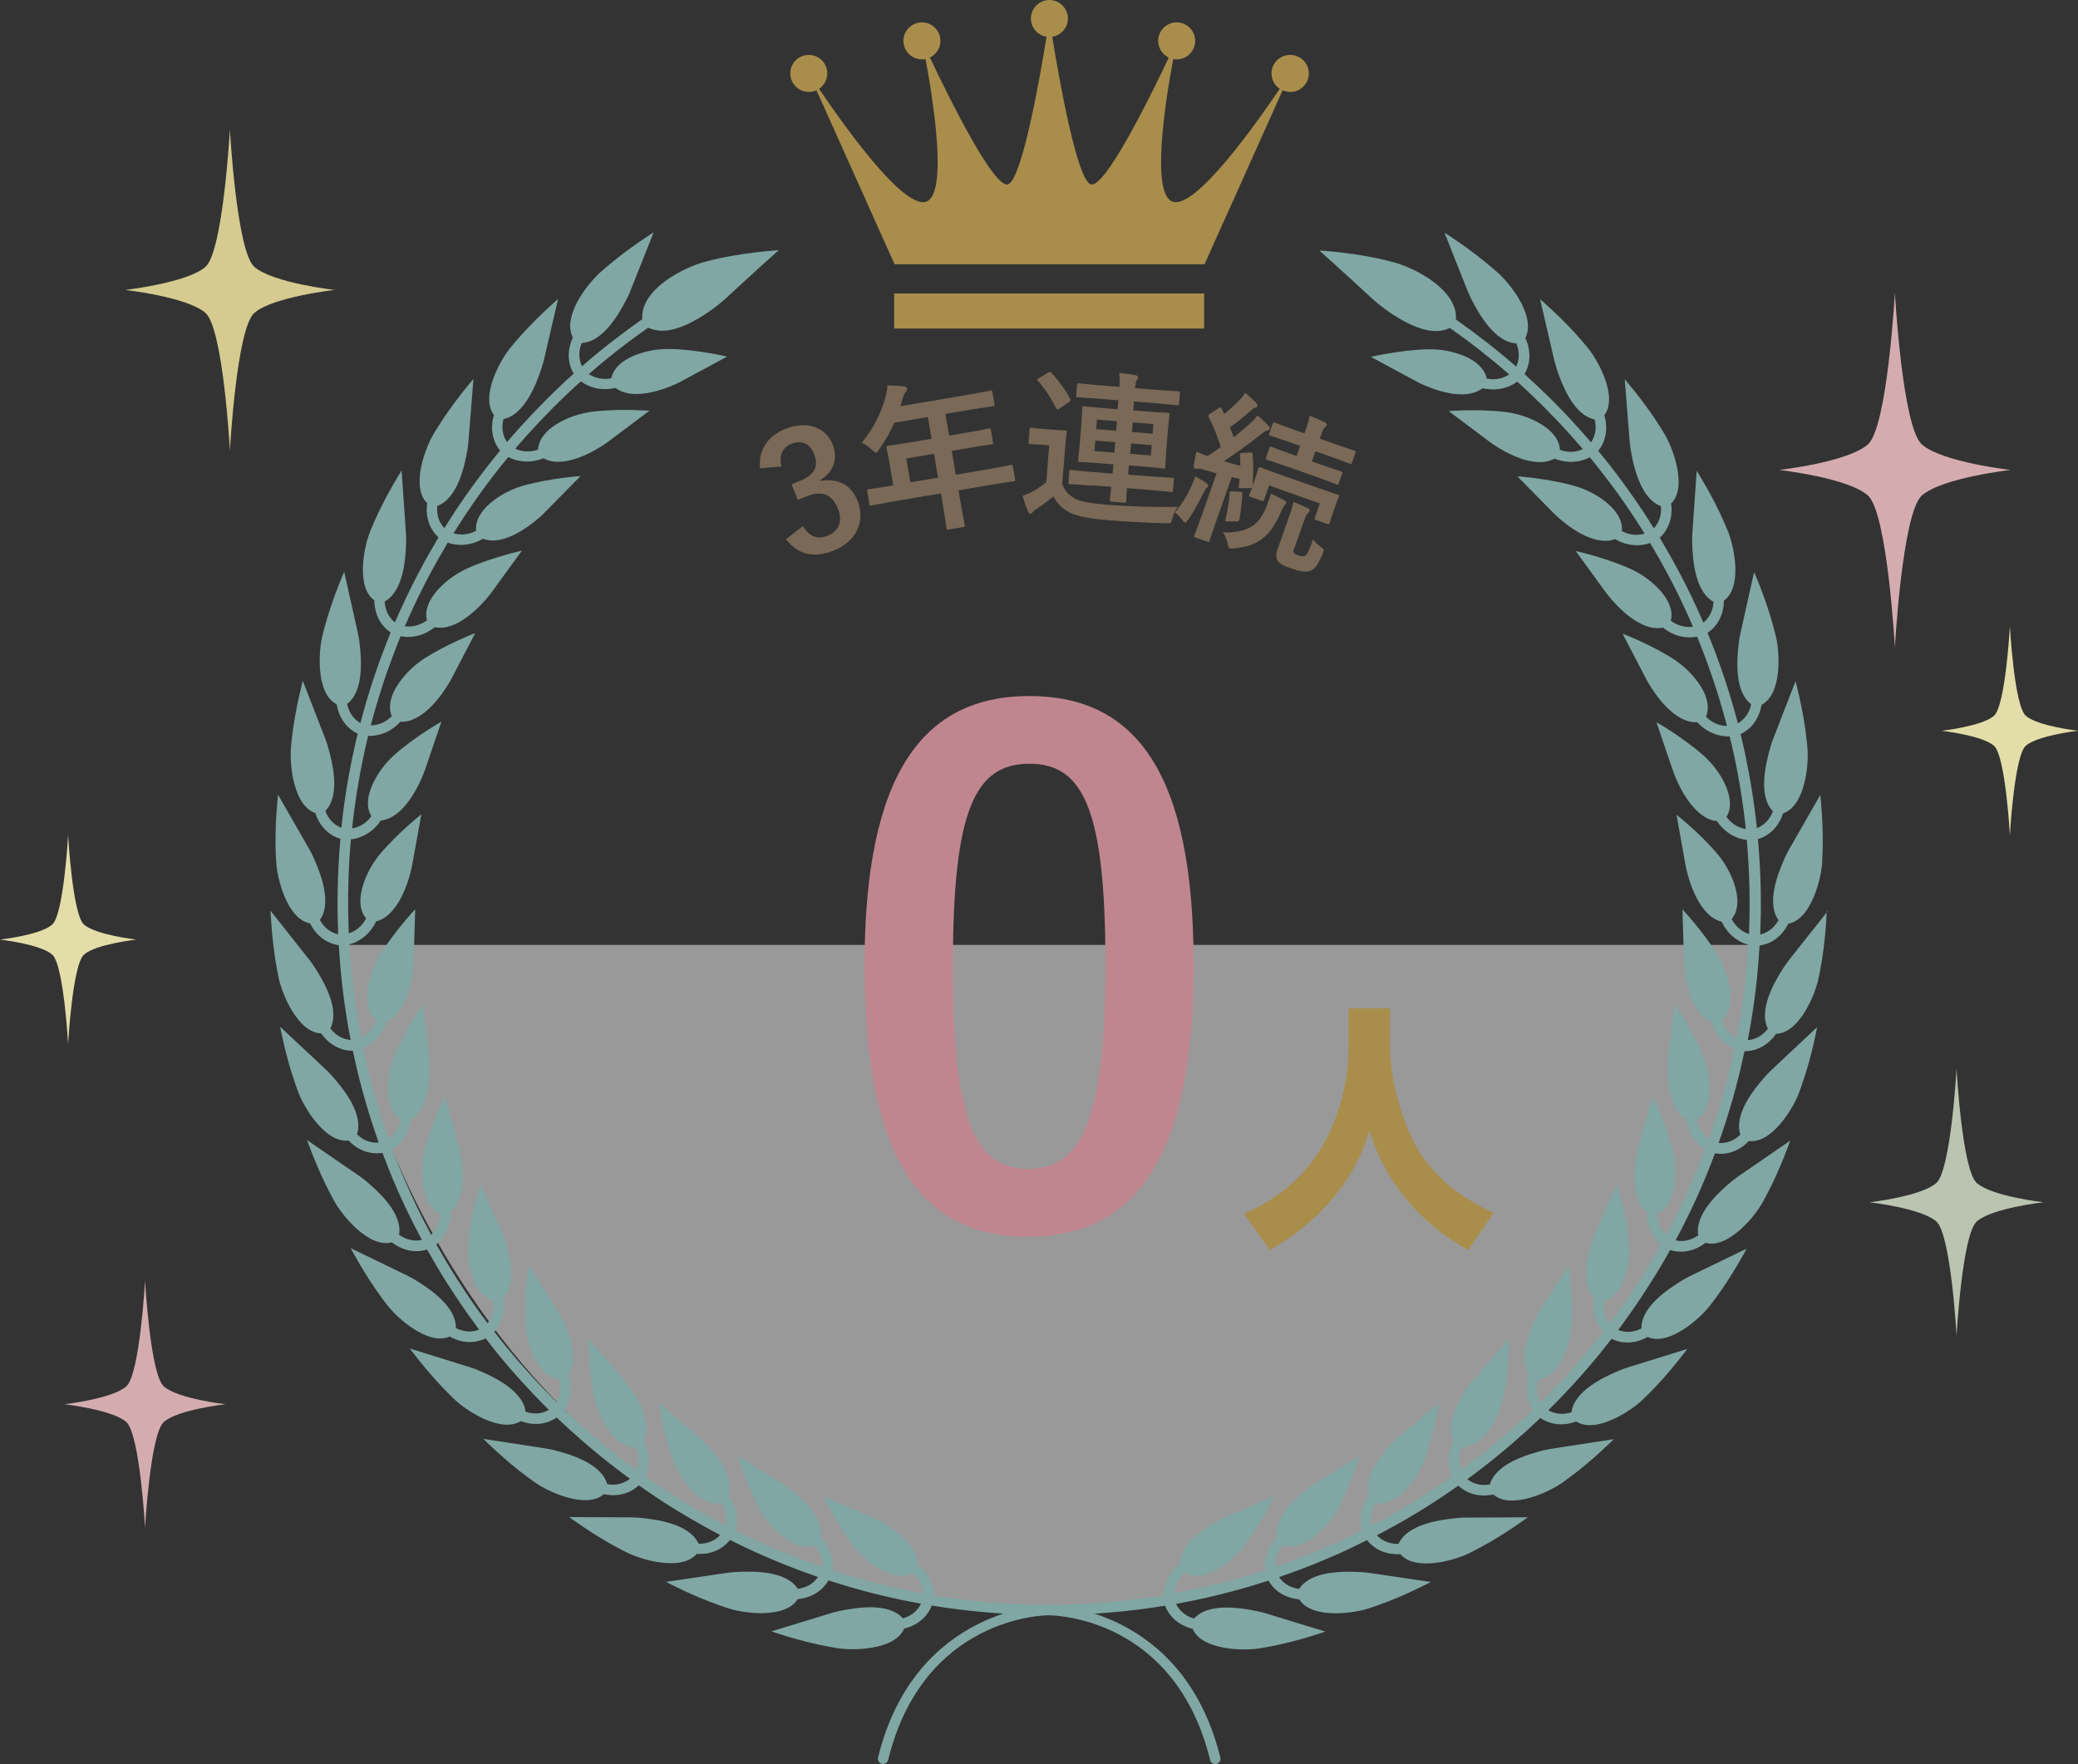 <?xml version="1.0" encoding="UTF-8"?>
<svg id="_レイヤー_2" data-name="レイヤー 2" xmlns="http://www.w3.org/2000/svg" viewBox="0 0 199.84 169.63">
  <rect x="0" y="0" width="199.84" height="169.63" fill="#333333" stroke="none"/>
  <defs>
    <style>
      .cls-1 {
        fill: rgba(255,255,255,.5);
      }

      .cls-2 {
        fill: #e3dea9;
      }

      .cls-3 {
        fill: #80a7a3;
      }

      .cls-4 {
        fill: #bac4b1;
      }

      .cls-5 {
        fill: #a98d4b;
      }

      .cls-6 {
        fill: #c0868f;
      }

      .cls-7 {
        fill: #d5ca8f;
      }

      .cls-8 {
        fill: #d4acaf;
      }

      .cls-9 {
        fill: #796956;
      }
    </style>
  </defs>
  <g id="_レイヤー_1-2" data-name="レイヤー 1">
    <g>
      <path class="cls-1" d="m33.07,90.86h135.72c0,21.69-20.38,63.96-67.89,63.96s-67.83-45.24-67.83-63.96Z"/>
      <g>
        <g>
          <rect class="cls-5" x="85.99" y="28.22" width="29.81" height="3.37"/>
          <path class="cls-5" d="m124.06,5.28c-.98,0-1.78.8-1.78,1.78,0,.62.31,1.16.79,1.48-2.31,3.42-8.01,11.46-10.24,10.87-2.21-.59-.75-9.74,0-13.73.11.02.22.03.33.03.98,0,1.78-.8,1.78-1.78s-.8-1.78-1.78-1.78-1.78.8-1.78,1.78c0,.71.42,1.32,1.02,1.61-1.8,3.8-6.18,12.68-7.51,12.18-1.34-.5-3.04-10.15-3.7-14.19.85-.13,1.51-.86,1.51-1.75,0-.98-.8-1.78-1.78-1.78s-1.78.8-1.78,1.78c0,.89.65,1.62,1.51,1.75-.66,4.03-2.36,13.68-3.7,14.19-1.34.5-5.72-8.39-7.52-12.19.59-.29,1.01-.89,1.01-1.6,0-.98-.8-1.78-1.78-1.78s-1.78.8-1.78,1.78.8,1.78,1.78,1.78c.12,0,.24,0,.35-.03.74,3.99,2.2,13.14,0,13.73-2.23.59-7.93-7.45-10.24-10.87.47-.32.79-.86.79-1.48,0-.98-.79-1.78-1.78-1.78s-1.78.8-1.78,1.78.8,1.78,1.78,1.78c.27,0,.51-.06.74-.16l7.51,16.73h29.81l7.51-16.73c.23.1.47.16.74.16.98,0,1.78-.8,1.78-1.78s-.8-1.78-1.78-1.78Z"/>
        </g>
        <path class="cls-3" d="m84.93,169.63s-.08,0-.12-.02c-.27-.07-.43-.34-.37-.61,3.57-14.51,16.33-14.68,16.45-14.68.28,0,.5.22.5.5,0,.28-.22.5-.5.5-.49,0-12.1.18-15.48,13.92-.06.23-.26.38-.49.38Z"/>
        <path class="cls-3" d="m116.87,169.63c-.23,0-.43-.15-.49-.38-3.38-13.73-14.99-13.92-15.48-13.92-.28,0-.5-.23-.5-.5,0-.28.22-.5.5-.5.13,0,12.88.17,16.46,14.68.07.27-.1.54-.37.61-.04.01-.08.02-.12.02Z"/>
        <path class="cls-8" d="m184.83,42.74c-1.89-1.65-2.6-14.62-2.6-14.62,0,0-.71,12.96-2.6,14.62-1.95,1.71-8.53,2.45-8.53,2.45,0,0,6.59.74,8.53,2.45,1.88,1.65,2.6,14.62,2.6,14.62,0,0,.71-12.96,2.6-14.62,1.95-1.71,8.53-2.45,8.53-2.45,0,0-6.58-.74-8.53-2.45Z"/>
        <path class="cls-4" d="m190.11,113.76c-1.42-1.24-1.95-11-1.95-11,0,0-.54,9.76-1.95,11-1.47,1.29-6.42,1.85-6.42,1.85,0,0,4.96.56,6.42,1.84,1.42,1.24,1.95,11,1.95,11,0,0,.54-9.76,1.95-11,1.46-1.29,6.42-1.84,6.42-1.84,0,0-4.96-.56-6.42-1.85Z"/>
        <path class="cls-2" d="m194.82,68.83c-1.11-.97-1.53-8.61-1.53-8.61,0,0-.42,7.63-1.53,8.61-1.15,1.01-5.03,1.44-5.03,1.44,0,0,3.88.44,5.03,1.44,1.11.97,1.53,8.61,1.53,8.61,0,0,.42-7.63,1.53-8.61,1.14-1,5.02-1.44,5.02-1.44,0,0-3.88-.44-5.02-1.44Z"/>
        <path class="cls-7" d="m24.46,25.66c-1.71-1.5-2.35-13.22-2.35-13.22,0,0-.65,11.72-2.35,13.22-1.76,1.54-7.72,2.22-7.72,2.22,0,0,5.96.67,7.72,2.21,1.71,1.5,2.35,13.22,2.35,13.22,0,0,.64-11.73,2.35-13.22,1.76-1.54,7.72-2.21,7.72-2.21,0,0-5.95-.67-7.72-2.22Z"/>
        <path class="cls-8" d="m15.76,133.32c-1.31-1.15-1.81-10.17-1.81-10.17,0,0-.5,9.02-1.81,10.17-1.36,1.19-5.94,1.71-5.94,1.71,0,0,4.58.52,5.94,1.7,1.31,1.15,1.81,10.17,1.81,10.17,0,0,.5-9.02,1.81-10.17,1.35-1.19,5.93-1.7,5.93-1.7,0,0-4.58-.52-5.93-1.71Z"/>
        <path class="cls-2" d="m8.08,88.91c-1.11-.97-1.53-8.61-1.53-8.61,0,0-.42,7.63-1.53,8.61-1.15,1.01-5.02,1.44-5.02,1.44,0,0,3.88.44,5.02,1.44,1.11.97,1.53,8.61,1.53,8.61,0,0,.42-7.63,1.53-8.61,1.15-1.01,5.03-1.44,5.03-1.44,0,0-3.88-.44-5.03-1.44Z"/>
        <path class="cls-6" d="m114.8,92.73c0,18.62-5.66,26.19-15.93,26.19s-15.73-7.44-15.73-26.06,5.73-25.93,15.86-25.93,15.79,7.24,15.79,25.8Zm-23.17.06c0,14.81,2.04,19.61,7.24,19.61s7.44-4.87,7.44-19.61-2.04-19.35-7.3-19.35-7.37,4.47-7.37,19.35Z"/>
        <path class="cls-5" d="m129.69,96.97h3.98v3.81c0,1.25.34,5.06,2.26,8.96,2.11,4.25,6.21,6.19,7.71,6.9l-2.45,3.56c-4.37-2.43-7.86-6.21-9.5-11.51-1.55,5.43-5.62,9.3-9.57,11.51l-2.48-3.49c3.68-1.62,6.31-3.98,8.05-7.46,1.25-2.53,2.01-5.67,2.01-8.47v-3.81Z"/>
        <path class="cls-3" d="m175.77,87.61l-3.75,4.74c-.12.16-.27.37-.43.6-.98,1.5-2.49,4.15-1.57,5.97-.65.85-1.44,1.06-1.94,1.1.47-2.41.81-4.84,1.01-7.28l.13-1.82c.86-.11,2.04-.65,2.76-2.1,2.23-.4,3.2-4.42,3.26-5.98l.03-.72c.12-2.78-.21-5.68-.21-5.68l-3.01,5.25c-.1.18-.22.4-.34.66-.75,1.63-1.86,4.48-.67,6.13-.52.94-1.26,1.26-1.76,1.38.1-2.45.08-4.9-.08-7.35-.04-.61-.08-1.21-.14-1.82.83-.24,1.92-.95,2.42-2.48,2.15-.72,2.51-4.85,2.33-6.41l-.07-.71c-.3-2.77-1.06-5.59-1.06-5.59l-2.19,5.64c-.07.19-.15.43-.23.7-.5,1.73-1.17,4.71.24,6.17-.37,1-1.07,1.44-1.54,1.62-.25-2.44-.65-4.86-1.16-7.26-.13-.59-.26-1.19-.41-1.78.79-.36,1.75-1.22,2.02-2.82,2.02-1.04,1.75-5.18,1.35-6.69-.06-.23-.12-.46-.18-.7-.71-2.69-1.88-5.37-1.89-5.36l-1.32,5.91c-.05.2-.09.45-.13.73-.23,1.78-.45,4.83,1.17,6.06-.21,1.05-.84,1.58-1.28,1.83-.62-2.37-1.37-4.71-2.24-7-.22-.57-.44-1.13-.67-1.7.72-.47,1.55-1.47,1.57-3.09,1.84-1.33.96-5.38.33-6.81l-.28-.66c-1.1-2.56-2.67-5.02-2.67-5.02l-.42,6.04c-.01.2-.02.46-.02.74.04,1.8.28,4.84,2.06,5.82-.06,1.07-.59,1.69-.98,2.01-.96-2.26-2.06-4.45-3.27-6.59l-.92-1.58c.64-.58,1.31-1.69,1.09-3.29,1.62-1.59.14-5.46-.69-6.78l-.38-.61c-1.47-2.36-3.39-4.56-3.39-4.56l.48,6.03c.02.2.05.45.09.73.3,1.78,1,4.74,2.91,5.44.1,1.07-.33,1.76-.68,2.13-1.29-2.08-2.7-4.1-4.21-6.03-.37-.48-.76-.95-1.14-1.42.55-.66,1.05-1.87.59-3.42,1.36-1.81-.67-5.42-1.69-6.6l-.46-.55c-1.81-2.12-4.03-4.01-4.03-4.01l1.37,5.9c.05.2.12.44.2.71.56,1.71,1.68,4.55,3.68,4.95.26,1.04-.07,1.79-.35,2.21-1.59-1.87-3.28-3.65-5.06-5.33-.45-.41-.89-.83-1.34-1.24.45-.74.76-2,.08-3.47.52-.99.18-2.31-.47-3.51-.65-1.2-1.6-2.26-2.18-2.77l-.54-.47c-2.11-1.82-4.57-3.38-4.58-3.37l2.23,5.62c.08.19.18.42.3.67.81,1.61,2.34,4.25,4.38,4.35.41.99.19,1.78-.02,2.23-1.85-1.61-3.79-3.12-5.8-4.53.13-1.42-.93-2.72-2.26-3.7-1.33-.97-2.92-1.6-3.8-1.82-3.29-.9-7.08-1.12-7.07-1.11,0,0,2.81,2.51,5.15,4.69.64.57,1.88,1.54,3.25,2.24,1.37.7,2.88,1.13,4.15.52,1.98,1.38,3.89,2.88,5.71,4.46-.42.29-1.15.6-2.16.41-.39-1.96-3.33-2.74-4.99-2.81-.27-.01-.5-.02-.69-.01-2.62.06-5.46.72-5.46.73l4.1,2.21.52.28c1.15.56,4.36,1.87,6.12.52,1.46.34,2.65-.11,3.33-.63.45.39.88.81,1.32,1.22,1.75,1.66,3.42,3.42,4.99,5.26-.45.22-1.23.43-2.2.08-.09-2-2.89-3.2-4.52-3.52-.26-.06-.49-.09-.68-.12-2.6-.32-5.51-.09-5.5-.09l3.73,2.8.47.35c1.05.72,4.04,2.5,5.98,1.42,1.39.55,2.63.29,3.39-.13.38.46.76.93,1.12,1.4,1.49,1.9,2.88,3.89,4.15,5.94-.48.15-1.28.24-2.19-.24.21-1.99-2.38-3.59-3.95-4.15-.25-.09-.47-.17-.66-.21-2.53-.71-5.44-.91-5.43-.9l3.27,3.32.42.42c.93.87,3.62,3.07,5.7,2.29,1.29.75,2.56.68,3.37.37l.9,1.55c1.19,2.11,2.27,4.27,3.22,6.5-.5.07-1.3.04-2.13-.57.5-1.94-1.82-3.9-3.28-4.69-.23-.13-.44-.23-.62-.31-2.39-1.07-5.24-1.71-5.24-1.7l2.74,3.77.36.47c.79,1,3.12,3.57,5.29,3.12,1.16.94,2.43,1.05,3.28.87.23.55.45,1.11.66,1.67.86,2.26,1.6,4.57,2.21,6.91-.51,0-1.29-.15-2.02-.88.79-1.84-1.21-4.13-2.54-5.13-.21-.16-.4-.3-.56-.4-2.2-1.42-4.92-2.47-4.92-2.46l2.15,4.13.28.52c.63,1.11,2.55,3.99,4.76,3.87,1.01,1.1,2.25,1.4,3.11,1.36.15.58.28,1.17.41,1.75.51,2.36.9,4.76,1.14,7.16-.5-.08-1.25-.34-1.86-1.17,1.05-1.7-.57-4.27-1.74-5.45-.18-.19-.35-.36-.5-.48-1.96-1.73-4.49-3.18-4.49-3.17l1.5,4.41.2.56c.45,1.19,1.92,4.33,4.12,4.54.83,1.24,2.01,1.72,2.87,1.81.05.6.1,1.2.13,1.79.16,2.41.18,4.83.08,7.25-.48-.15-1.19-.52-1.67-1.44,1.29-1.53.06-4.31-.91-5.66-.15-.21-.29-.4-.42-.55-1.68-2.01-3.97-3.82-3.97-3.81l.82,4.59.11.58c.28,1.25,1.26,4.58,3.41,5.11.64,1.35,1.73,2,2.57,2.21l-.13,1.79c-.2,2.41-.54,4.81-1,7.18-.45-.22-1.1-.7-1.44-1.67,1.51-1.32.7-4.25-.07-5.73-.12-.24-.23-.44-.33-.6-1.37-2.23-3.37-4.37-3.37-4.36l.14,4.66.02.59c.1,1.28.57,4.71,2.62,5.56.43,1.43,1.41,2.24,2.21,2.57l-.39,1.75c-.56,2.35-1.25,4.67-2.06,6.95-.41-.29-.98-.85-1.17-1.86,1.69-1.08,1.33-4.1.79-5.67-.08-.25-.16-.47-.24-.64-1.02-2.41-2.68-4.81-2.68-4.81l-.55,4.62-.07.59c-.1,1.27-.14,4.74,1.76,5.88.21,1.48,1.06,2.42,1.8,2.88l-.65,1.67c-.91,2.24-1.94,4.43-3.09,6.56-.37-.34-.85-.99-.88-2.02,1.83-.81,1.93-3.85,1.63-5.49-.04-.26-.09-.49-.14-.68-.65-2.54-1.93-5.16-1.93-5.15l-1.24,4.49-.15.57c-.29,1.24-.85,4.66.85,6.08,0,1.49.69,2.55,1.35,3.11l-.89,1.56c-1.24,2.08-2.58,4.09-4.03,6.03-.31-.39-.69-1.11-.57-2.13,1.93-.53,2.48-3.52,2.44-5.18,0-.27-.02-.5-.04-.69-.26-2.61-1.13-5.39-1.13-5.38l-1.9,4.25-.24.54c-.47,1.18-1.54,4.49-.07,6.14-.23,1.47.3,2.63.87,3.28l-1.12,1.41c-1.53,1.87-3.16,3.66-4.88,5.36-.25-.44-.52-1.2-.24-2.19,1.99-.24,2.98-3.11,3.18-4.76.04-.26.06-.49.06-.69.13-2.62-.31-5.5-.31-5.5l-2.52,3.92-.31.5c-.64,1.1-2.2,4.21-.98,6.06-.45,1.43-.09,2.65.38,3.37l-1.31,1.23c-1.79,1.62-3.67,3.15-5.62,4.58-.18-.47-.33-1.26.08-2.2,2,.06,3.4-2.64,3.85-4.24.07-.26.13-.49.17-.67.52-2.57.51-5.49.5-5.48l-3.07,3.51-.39.45c-.8.99-2.79,3.84-1.87,5.85-.65,1.34-.48,2.6-.12,3.39l-1.48,1.02c-2.01,1.34-4.1,2.58-6.24,3.69-.11-.49-.14-1.29.41-2.16,1.97.36,3.76-2.1,4.44-3.62.11-.24.2-.46.27-.64.89-2.46,1.32-5.35,1.31-5.35l-3.56,3.01-.45.39c-.94.87-3.33,3.38-2.72,5.51-.85,1.23-.87,2.5-.63,3.33l-1.62.78c-2.19,1.03-4.44,1.93-6.72,2.72-.04-.5.05-1.3.73-2.08,1.89.65,4.03-1.52,4.93-2.91.14-.22.27-.42.36-.59,1.25-2.3,2.1-5.09,2.09-5.09l-3.96,2.45-.5.32c-1.06.71-3.8,2.84-3.51,5.04-1.02,1.09-1.23,2.34-1.12,3.2l-1.72.53c-2.32.69-4.68,1.24-7.05,1.68.04-.5.25-1.28,1.03-1.94,1.77.92,4.21-.89,5.31-2.14.18-.2.33-.38.44-.53,1.58-2.09,2.84-4.72,2.83-4.72l-4.28,1.83-.54.24c-1.15.54-4.18,2.24-4.23,4.45-1.17.92-1.57,2.13-1.59,3-3.48.57-7.02.88-10.55.9-.28,0-.51.23-.51.51s.23.5.52.5c3.58-.03,7.17-.33,10.7-.91.3.81,1.09,1.84,2.66,2.23.88,2.09,5.03,2.14,6.56,1.85l.71-.12c2.74-.5,5.49-1.47,5.49-1.47l-5.79-1.77c-.19-.06-.44-.12-.71-.18-1.76-.37-4.78-.82-6.13.7-1.03-.3-1.51-.96-1.73-1.41,2.41-.44,4.8-1,7.15-1.7l1.74-.54c.41.75,1.35,1.65,2.96,1.8,1.19,1.93,5.29,1.36,6.77.84l.68-.23c2.63-.91,5.21-2.28,5.21-2.28l-5.99-.88c-.2-.03-.45-.05-.73-.07-1.8-.1-4.85-.1-5.96,1.62-1.06-.14-1.64-.72-1.92-1.14,2.32-.79,4.6-1.71,6.82-2.75l1.64-.8c.53.68,1.58,1.44,3.2,1.34,1.46,1.73,5.44.56,6.81-.18l.64-.33c2.47-1.29,4.81-3.03,4.81-3.03l-6.05.03c-.2,0-.46.01-.74.04-1.79.17-4.8.63-5.65,2.49-1.07.02-1.73-.46-2.07-.83,2.18-1.13,4.29-2.38,6.33-3.74l1.5-1.03c.62.6,1.78,1.18,3.36.85,1.7,1.5,5.46-.26,6.71-1.19l.58-.42c2.24-1.64,4.3-3.71,4.3-3.71l-5.98.92c-.2.03-.45.08-.72.14-1.75.43-4.66,1.34-5.22,3.3-1.06.18-1.78-.21-2.17-.51,1.98-1.45,3.88-3,5.7-4.65l1.33-1.24c.7.5,1.94.9,3.45.34,1.9,1.23,5.36-1.06,6.46-2.17l.51-.5c1.98-1.96,3.71-4.31,3.71-4.31l-5.78,1.8c-.19.06-.43.15-.69.25-1.66.68-4.41,2.02-4.67,4.04-1.02.33-1.79.06-2.23-.19,1.74-1.72,3.4-3.54,4.95-5.44l1.14-1.43c.77.39,2.05.61,3.46-.18,2.07.93,5.14-1.85,6.07-3.11l.43-.57c1.67-2.23,3.03-4.82,3.02-4.81l-5.45,2.64c-.18.09-.4.21-.65.35-1.54.93-4.06,2.65-4.02,4.69-.96.48-1.76.33-2.23.14,1.47-1.96,2.83-4.01,4.09-6.11l.91-1.58c.82.27,2.12.29,3.4-.69,2.18.61,4.81-2.6,5.54-3.98l.34-.63c1.31-2.46,2.27-5.22,2.27-5.22l-4.99,3.43c-.17.12-.37.27-.59.44-1.39,1.15-3.62,3.23-3.27,5.24-.88.62-1.69.59-2.18.48,1.16-2.16,2.21-4.38,3.13-6.66l.66-1.7c.85.14,2.14-.02,3.26-1.19,2.25.28,4.36-3.29,4.87-4.77l.24-.68c.93-2.63,1.46-5.5,1.45-5.5l-4.41,4.14c-.15.14-.32.32-.52.53-1.2,1.34-3.09,3.74-2.45,5.67-.78.75-1.58.83-2.09.8.82-2.31,1.52-4.66,2.09-7.05l.4-1.78c.86.02,2.11-.35,3.04-1.67,2.26-.06,3.82-3.9,4.1-5.44l.14-.7c.53-2.73.63-5.65.62-5.64Z"/>
        <path class="cls-3" d="m100.39,154.32c-3.53-.02-7.06-.32-10.55-.9-.02-.87-.42-2.07-1.59-3-.05-2.21-3.07-3.91-4.22-4.45l-.54-.24-4.28-1.83s1.25,2.63,2.83,4.72c.11.15.26.34.44.53,1.1,1.25,3.53,3.06,5.31,2.14.77.66.98,1.44,1.03,1.94-2.38-.43-4.73-.99-7.05-1.68l-1.72-.53c.11-.86-.1-2.12-1.12-3.2.29-2.2-2.45-4.32-3.51-5.04l-.5-.32-3.96-2.45s.84,2.79,2.09,5.09c.09.17.21.37.36.59.9,1.4,3.03,3.56,4.92,2.91.67.77.76,1.57.73,2.07-2.28-.78-4.53-1.69-6.71-2.71l-1.62-.78c.24-.83.22-2.11-.63-3.34.62-2.13-1.78-4.64-2.72-5.51l-.45-.39-3.56-3.01s.42,2.88,1.31,5.35c.06.18.15.4.26.64.68,1.52,2.46,3.97,4.43,3.62.54.86.52,1.67.41,2.16-2.14-1.12-4.23-2.35-6.24-3.69l-1.48-1.02c.36-.79.53-2.05-.12-3.39.93-2.01-1.07-4.86-1.87-5.85l-.38-.45-3.07-3.51s-.01,2.91.5,5.48c.04.19.09.42.17.67.45,1.6,1.85,4.29,3.85,4.24.4.94.26,1.72.08,2.2-1.95-1.42-3.83-2.95-5.62-4.58l-1.31-1.23c.47-.73.83-1.95.38-3.38,1.21-1.85-.34-4.96-.98-6.06l-.32-.5-2.52-3.92s-.45,2.88-.32,5.5c0,.19.03.42.07.69.2,1.65,1.19,4.52,3.18,4.76.27.98,0,1.74-.24,2.18-1.72-1.7-3.35-3.49-4.88-5.36l-1.12-1.41c.57-.65,1.11-1.8.87-3.28,1.48-1.65.4-4.96-.07-6.14l-.24-.54-1.9-4.25s-.87,2.78-1.13,5.39c-.02.19-.04.42-.04.69-.04,1.66.51,4.64,2.43,5.18.12,1.01-.26,1.73-.57,2.12-1.45-1.93-2.79-3.95-4.03-6.02l-.9-1.56c.67-.56,1.37-1.62,1.36-3.11,1.71-1.42,1.14-4.84.85-6.08l-.15-.57-1.24-4.49s-1.28,2.62-1.93,5.15c-.05.18-.1.41-.14.67-.29,1.63-.2,4.67,1.63,5.49-.04,1.02-.51,1.67-.88,2.02-1.14-2.13-2.17-4.32-3.08-6.56l-.65-1.67c.74-.45,1.59-1.4,1.81-2.88,1.9-1.14,1.85-4.61,1.76-5.88l-.07-.59-.55-4.62s-1.66,2.39-2.68,4.81c-.08.17-.16.39-.24.64-.54,1.57-.9,4.59.79,5.67-.19,1-.76,1.57-1.17,1.86-.82-2.27-1.5-4.6-2.06-6.95l-.39-1.76c.8-.33,1.78-1.14,2.22-2.57,2.05-.85,2.52-4.28,2.62-5.56l.02-.59.14-4.66s-1.99,2.13-3.37,4.36c-.1.16-.21.37-.33.6-.77,1.47-1.58,4.4-.07,5.72-.34.96-.98,1.44-1.43,1.67-.46-2.37-.79-4.77-1-7.18l-.13-1.79c.84-.21,1.93-.86,2.57-2.21,2.15-.53,3.13-3.87,3.41-5.12l.11-.58.83-4.59s-2.29,1.8-3.97,3.81c-.12.14-.27.33-.42.55-.97,1.35-2.21,4.12-.92,5.65-.48.9-1.19,1.28-1.67,1.43-.1-2.41-.08-4.84.07-7.25.04-.6.08-1.2.14-1.79.86-.08,2.04-.57,2.87-1.81,2.2-.21,3.67-3.36,4.13-4.54l.2-.56,1.5-4.41s-2.53,1.44-4.49,3.17c-.14.12-.31.29-.5.48-1.16,1.19-2.79,3.75-1.74,5.45-.61.82-1.36,1.09-1.86,1.17.25-2.4.64-4.79,1.14-7.15.13-.59.26-1.17.4-1.75.87.05,2.1-.26,3.11-1.36,2.21.12,4.13-2.77,4.76-3.87l.28-.52,2.15-4.13s-2.72,1.04-4.92,2.46c-.16.1-.35.24-.56.4-1.33,1-3.32,3.29-2.54,5.13-.73.72-1.51.88-2.02.88.61-2.34,1.35-4.64,2.21-6.9.21-.56.43-1.12.66-1.67.85.18,2.12.06,3.28-.87,2.17.45,4.5-2.12,5.29-3.12l.35-.47,2.74-3.77s-2.84.63-5.24,1.7c-.17.08-.38.18-.61.31-1.46.79-3.78,2.75-3.28,4.69-.82.6-1.62.64-2.12.57.95-2.22,2.03-4.39,3.22-6.49l.9-1.55c.81.3,2.08.38,3.38-.37,2.08.78,4.76-1.42,5.7-2.29l.42-.42,3.27-3.32s-2.91.2-5.43.9c-.19.05-.41.12-.66.21-1.56.56-4.15,2.15-3.95,4.15-.9.48-1.7.38-2.18.24,1.28-2.05,2.66-4.04,4.15-5.94.36-.47.75-.94,1.12-1.4.76.42,2,.68,3.39.13,1.94,1.08,4.92-.7,5.98-1.42l.47-.35,3.73-2.8s-2.9-.23-5.5.09c-.19.02-.42.06-.68.12-1.63.32-4.42,1.52-4.52,3.52-.96.34-1.74.13-2.2-.08,1.57-1.84,3.23-3.59,4.99-5.26.44-.41.87-.82,1.32-1.22.69.53,1.88.97,3.33.63,1.76,1.35,4.97.04,6.12-.52l.52-.28,4.1-2.21s-2.84-.67-5.46-.73c-.19,0-.42,0-.69.01-1.66.08-4.6.85-4.99,2.81-1,.19-1.74-.13-2.16-.41,1.82-1.59,3.73-3.08,5.71-4.46,1.28.61,2.79.18,4.15-.52,1.37-.7,2.62-1.67,3.25-2.24,2.34-2.18,5.14-4.69,5.15-4.69,0,0-3.78.21-7.07,1.11-.88.22-2.46.85-3.79,1.82-1.33.97-2.39,2.28-2.26,3.7-2.01,1.41-3.95,2.92-5.8,4.53-.22-.45-.44-1.24-.02-2.24,2.04-.1,3.57-2.75,4.38-4.35.12-.25.23-.48.3-.67l2.23-5.62s-2.47,1.55-4.58,3.37l-.54.47c-.58.52-1.53,1.58-2.18,2.77-.65,1.2-.99,2.52-.47,3.51-.68,1.47-.37,2.73.08,3.47-.46.4-.9.82-1.34,1.24-1.78,1.69-3.47,3.47-5.07,5.34-.28-.41-.61-1.16-.35-2.21,2-.4,3.13-3.24,3.69-4.95.08-.27.15-.51.2-.71l1.37-5.89s-2.21,1.9-4.02,4.01l-.46.55c-1.02,1.18-3.05,4.79-1.69,6.6-.46,1.55.04,2.75.59,3.42-.38.47-.77.94-1.14,1.42-1.51,1.93-2.92,3.95-4.22,6.03-.35-.37-.78-1.05-.68-2.13,1.91-.7,2.61-3.67,2.91-5.45.04-.28.07-.53.09-.73l.48-6.03s-1.91,2.2-3.38,4.56l-.38.61c-.84,1.32-2.31,5.2-.69,6.78-.22,1.6.45,2.71,1.09,3.29l-.92,1.58c-1.21,2.14-2.3,4.34-3.27,6.59-.39-.31-.93-.93-.99-2.01,1.79-.98,2.03-4.02,2.07-5.82,0-.28,0-.54-.02-.74l-.42-6.04s-1.56,2.46-2.67,5.02l-.28.66c-.63,1.43-1.51,5.48.33,6.81.02,1.62.85,2.62,1.57,3.09-.23.56-.46,1.13-.67,1.7-.87,2.29-1.62,4.63-2.24,7.01-.43-.25-1.06-.78-1.28-1.84,1.62-1.23,1.4-4.28,1.17-6.07-.04-.28-.09-.53-.13-.73l-1.32-5.91s-1.18,2.67-1.89,5.36c-.07.23-.12.46-.18.7-.4,1.51-.68,5.65,1.35,6.69.27,1.6,1.23,2.46,2.02,2.82-.15.59-.28,1.19-.41,1.78-.52,2.4-.91,4.83-1.16,7.27-.46-.18-1.17-.61-1.54-1.62,1.42-1.46.75-4.44.25-6.17-.08-.27-.16-.51-.23-.7l-2.19-5.64s-.76,2.82-1.06,5.59l-.07.71c-.17,1.55.18,5.68,2.33,6.41.5,1.54,1.58,2.25,2.42,2.48-.06.61-.1,1.21-.14,1.82-.16,2.45-.18,4.91-.08,7.36-.49-.11-1.24-.43-1.76-1.38,1.19-1.65.08-4.5-.67-6.13-.12-.26-.24-.48-.34-.66l-3.01-5.25s-.34,2.9-.22,5.68l.04.71c.06,1.56,1.03,5.58,3.26,5.98.72,1.45,1.9,1.99,2.76,2.1l.13,1.82c.21,2.45.54,4.88,1.01,7.29-.5-.04-1.29-.24-1.95-1.11.93-1.81-.58-4.46-1.57-5.97-.16-.24-.31-.44-.43-.6l-3.75-4.74s.1,2.91.62,5.64l.14.71c.28,1.53,1.84,5.38,4.11,5.44.93,1.32,2.18,1.69,3.04,1.67l.4,1.78c.57,2.39,1.27,4.74,2.09,7.05-.5.04-1.31-.04-2.09-.8.65-1.93-1.25-4.33-2.45-5.67-.19-.21-.37-.39-.52-.53l-4.42-4.14s.53,2.87,1.46,5.5l.24.67c.51,1.48,2.62,5.05,4.88,4.77,1.12,1.17,2.41,1.34,3.26,1.19l.66,1.7c.92,2.28,1.97,4.5,3.13,6.66-.49.12-1.3.15-2.19-.48.35-2.01-1.88-4.09-3.27-5.24-.22-.18-.42-.33-.59-.44l-4.99-3.43s.96,2.76,2.27,5.22l.34.63c.73,1.38,3.36,4.59,5.54,3.98,1.28.99,2.58.96,3.39.69l.91,1.58c1.25,2.11,2.62,4.15,4.09,6.12-.46.19-1.27.35-2.23-.15.05-2.04-2.47-3.76-4.02-4.69-.25-.14-.46-.26-.65-.35l-5.45-2.64s1.36,2.58,3.02,4.82l.43.57c.93,1.26,4,4.04,6.07,3.11,1.41.79,2.69.57,3.46.18l1.13,1.43c1.55,1.9,3.21,3.72,4.95,5.44-.43.25-1.2.53-2.23.19-.26-2.02-3-3.36-4.67-4.04-.26-.11-.5-.19-.69-.25l-5.78-1.8s1.73,2.35,3.7,4.31l.51.5c1.1,1.11,4.55,3.39,6.46,2.17,1.51.57,2.75.16,3.45-.34l1.34,1.24c1.82,1.65,3.72,3.2,5.71,4.65-.39.31-1.11.7-2.18.52-.55-1.96-3.47-2.87-5.22-3.3-.28-.06-.52-.11-.72-.14l-5.98-.92s2.06,2.07,4.3,3.71l.58.42c1.26.93,5.01,2.68,6.71,1.19,1.58.33,2.74-.25,3.36-.85l1.5,1.03c2.04,1.36,4.16,2.61,6.33,3.75-.34.37-.99.86-2.08.83-.84-1.86-3.86-2.32-5.65-2.49-.28-.02-.54-.03-.74-.04l-6.05-.03s2.34,1.74,4.81,3.03l.64.33c1.38.73,5.35,1.91,6.81.18,1.61.1,2.67-.65,3.2-1.34l1.64.8c2.22,1.04,4.5,1.96,6.82,2.76-.28.42-.85,1-1.93,1.14-1.11-1.71-4.16-1.72-5.96-1.62-.28.02-.53.04-.73.07l-5.99.88s2.57,1.37,5.21,2.28l.68.23c1.47.52,5.58,1.09,6.77-.85,1.61-.15,2.54-1.05,2.96-1.8l1.74.54c2.35.7,4.75,1.26,7.16,1.7-.22.45-.69,1.12-1.74,1.41-1.35-1.53-4.37-1.07-6.14-.7-.28.06-.52.12-.71.18l-5.79,1.77s2.75.97,5.49,1.47l.71.12c1.54.29,5.68.24,6.56-1.85,1.57-.39,2.36-1.42,2.66-2.22,3.54.58,7.12.88,10.7.91.29,0,.52-.22.52-.5s-.23-.5-.51-.51Z"/>
        <g>
          <path class="cls-9" d="m73.1,45.03c-.2-1.77.74-3.12,2.46-3.8,2.06-.81,3.87-.14,4.52,1.51.53,1.33.11,2.63-1.16,3.4l.04.1c1.66-.28,2.92.41,3.51,1.91.79,2-.13,3.94-2.29,4.79-1.87.74-3.4.46-4.59-1.09l1.61-1.25c.7,1.04,1.42,1.29,2.4.91,1.07-.42,1.46-1.4.98-2.6-.51-1.29-1.41-1.81-3-1.18l-.86.34-.6-1.51.79-.31c1.48-.58,1.83-1.45,1.38-2.6-.41-1.04-1.23-1.35-2.18-.97-.79.31-1.23,1.05-.96,2.18l-2.04.17Z"/>
          <path class="cls-9" d="m85.77,48.24c-1.38.24-1.87.35-1.96.37-.16.03-.17.01-.2-.14l-.21-1.24c-.02-.14-.01-.16.15-.19.09-.02.59-.07,1.97-.3l.38-.06-.37-2.2c-.15-.9-.26-1.32-.27-1.41-.03-.16-.01-.18.16-.21.09-.02.63-.07,2.16-.33l2.01-.34-.36-2.09-3.22.55c-.38.87-.87,1.73-1.46,2.56-.13.2-.21.29-.29.31-.08.01-.17-.07-.37-.24-.37-.36-.69-.56-1.02-.7,1.11-1.35,1.85-2.82,2.26-4.3.12-.42.2-.83.21-1.22.58.01,1.12.04,1.57.09.2.03.31.09.33.22.02.13-.05.2-.14.33-.11.13-.2.28-.3.63l-.2.73,6.49-1.1c1.52-.26,2.05-.38,2.15-.4.16-.03.18-.01.2.14l.2,1.16c.03.16.01.18-.14.2-.09.02-.63.08-2.16.33l-2.42.41.36,2.09,1.68-.29c1.54-.26,2.05-.38,2.15-.4.14-.02.16-.01.19.15l.2,1.18c.03.16.01.18-.13.2-.09.02-.62.07-2.16.34l-1.68.29.39,2.29,3.33-.57c1.38-.24,1.87-.35,1.96-.37.16-.03.18-.01.2.13l.21,1.24c.03.16.01.18-.14.2-.09.02-.59.07-1.97.3l-3.33.57.13.77c.28,1.65.45,2.48.47,2.56.03.16.01.18-.14.2l-1.4.24c-.17.03-.19.02-.22-.14-.02-.09-.12-.92-.4-2.57l-.13-.77-4.7.8Zm4.44-2.31l-.39-2.29-2.66.45.39,2.29,2.66-.45Z"/>
          <path class="cls-9" d="m102.16,46.56c.29.71.63,1.07,1.28,1.41.52.27,1.59.45,2.98.56,2.05.16,4.47.26,6.86.21-.25.28-.42.65-.52,1.09-.14.5-.12.5-.63.49-2.06-.05-3.97-.17-5.57-.3-1.64-.13-2.95-.35-3.68-.73-.71-.36-1.23-.87-1.57-1.56-.53.45-1.01.8-1.62,1.21-.17.1-.29.2-.38.31-.05.08-.12.15-.24.14-.09,0-.17-.12-.22-.24-.19-.43-.33-.87-.51-1.46.41-.16.66-.27.98-.43.43-.24.88-.55,1.3-.9l.28-3.54-.67-.05c-.83-.07-1.05-.05-1.13-.06-.17-.01-.19-.03-.18-.21l.1-1.21c.01-.16.03-.17.21-.16.08,0,.3.06,1.12.12l.91.07c.83.07,1.08.05,1.16.06.16.01.17.03.16.19,0,.09-.08.55-.15,1.54l-.28,3.45Zm-1.38-10.72c.18-.1.23-.09.34.01.68.74,1.3,1.57,1.81,2.53.07.13.05.16-.12.28l-.91.63c-.08.06-.15.08-.2.08-.05,0-.09-.04-.13-.12-.51-1-1.08-1.88-1.76-2.63-.12-.12-.1-.17.1-.26l.87-.51Zm4.33,10.86c-1.54-.12-2.08-.13-2.18-.14-.17-.01-.19-.03-.18-.19l.08-1.02c.01-.16.03-.17.21-.16.1,0,.63.08,2.17.21l1.79.14.07-.89-1.14-.09c-1.46-.12-1.99-.13-2.1-.14-.14-.01-.16-.03-.15-.19,0-.09.07-.49.15-1.43l.17-2.13c.07-.94.07-1.34.08-1.43.01-.18.03-.19.17-.18.11,0,.63.08,2.09.2l1.14.09.07-.86-1.73-.14c-1.54-.12-2.07-.13-2.16-.14-.16-.01-.17-.03-.16-.19l.08-1c.01-.16.03-.17.19-.16.09,0,.62.08,2.16.2l1.73.14c.03-.57,0-.94-.02-1.34.59.05,1.03.11,1.56.22.16.03.25.1.24.19,0,.08-.06.17-.12.28-.09.17-.13.42-.16.77l1.97.16c1.54.12,2.08.13,2.18.14.16.01.17.03.16.19l-.08,1c-.01.16-.03.17-.19.16-.1,0-.63-.08-2.17-.21l-1.97-.16-.07.86,1.24.1c1.46.12,1.97.13,2.08.13.16.01.17.03.16.21,0,.09-.07.49-.15,1.43l-.17,2.13c-.07.94-.07,1.34-.08,1.43-.01.16-.03.17-.19.16-.11,0-.62-.08-2.08-.2l-1.24-.1-.07.89,2.05.16c1.56.12,2.1.13,2.19.14.16.01.17.03.16.19l-.08,1.02c-.01.16-.03.17-.19.16-.09,0-.63-.08-2.19-.21l-2.05-.16c-.07.83-.06,1.16-.07,1.24-.01.14-.05.17-.19.16l-1.22-.1c-.14-.01-.17-.04-.16-.19,0-.08.05-.41.13-1.24l-1.79-.14Zm2.06-3.18l.08-1-1.92-.15-.08,1,1.92.15Zm.17-2.1l.07-.92-1.92-.15-.07.92,1.92.15Zm3.41,1.38l-1.98-.16-.08,1,1.99.16.08-1Zm-1.82-2.18l-.07.92,1.99.16.07-.92-1.99-.16Z"/>
          <path class="cls-9" d="m114.57,46.75c.15-.32.26-.58.37-.95.42.23.8.45,1.07.65.16.12.21.21.19.27-.03.09-.06.13-.16.2-.07.06-.2.27-.32.51-.4.79-.89,1.76-1.45,2.53-.16.21-.23.32-.32.29-.08-.03-.15-.14-.28-.3-.15-.19-.51-.55-.69-.68.61-.68,1.15-1.52,1.58-2.52Zm1.19-1.59c-.26-.08-.47-.1-.61-.08-.11.01-.16.01-.25-.02-.11-.04-.12-.14-.1-.3.06-.42.15-.84.27-1.34.39.19.7.31,1.06.44.44-.28.86-.57,1.27-.87-.3-.98-.69-1.97-1.16-2.89-.04-.08-.04-.13-.03-.16.02-.06.08-.09.17-.16l.82-.54c.17-.11.22-.11.29.05l.24.52c.5-.4,1.02-.88,1.47-1.34.24-.25.37-.43.55-.7.38.32.76.66,1.06.98.11.12.14.22.11.31-.03.09-.11.13-.2.15-.15.03-.24.1-.41.26-.71.63-1.29,1.1-2.03,1.62l.37.96c.52-.42,1.03-.85,1.54-1.3.28-.26.51-.5.76-.8.35.31.76.66,1.05,1,.11.12.14.18.11.27-.04.11-.1.15-.25.18-.19.05-.33.16-.67.42-1.22.97-2.44,1.84-3.48,2.52.5.16,1.02.31,1.57.45,0-.35,0-.7-.04-1.04-.01-.16.03-.19.24-.2l.79-.04c.12,0,.18.01.19.17.09,1.05.07,2.04-.01,3.05l.32-.9c.14-.41.19-.63.21-.7.05-.15.1-.23.27-.18.09.03.56.23,1.93.71l3.49,1.23c1.38.49,1.87.63,1.98.67.15.05.16.07.11.22-.03.09-.13.27-.24.59l-.19.53c-.39,1.1-.42,1.29-.45,1.38-.05.15-.07.16-.22.11l-1.1-.39c-.17-.06-.16-.07-.11-.22l.48-1.37-4.88-1.73-.48,1.37c-.05.15-.07.16-.22.11l-1.08-.38c-.17-.06-.17-.08-.12-.23.03-.07.08-.19.26-.65-.05.03-.12.04-.22.04h-.83c-.24.01-.27,0-.22-.18l.08-.71c-.27-.06-.52-.11-.76-.18l-1.46,4.13c-.49,1.38-.64,1.9-.67,1.98-.05.15-.07.16-.22.11l-1.14-.4c-.15-.05-.16-.07-.11-.22.03-.09.24-.58.73-1.96l1.41-4-1.22-.33Zm6.03,3.55c.14-.39.31-.77.43-1.25.44.22.86.42,1.25.63.17.09.24.17.21.28-.04.12-.1.2-.19.29-.07.09-.21.35-.38.74-.85,1.93-1.97,3.14-4.45,3.33-.19.02-.31.02-.39,0-.12-.04-.14-.17-.21-.45-.09-.41-.22-.75-.45-1.09,2.57.1,3.54-.88,4.19-2.48Zm-2.54-1.42c.2.02.23.03.22.2-.02.62-.13,1.7-.27,2.44-.04.16-.04.21-.28.21h-.84c-.24,0-.26-.04-.22-.21.21-.97.37-1.85.39-2.5,0-.17.04-.21.24-.19l.76.05Zm4.46-2.45c-1.32-.47-1.77-.59-1.86-.62-.13-.05-.14-.07-.09-.22l.32-.92c.05-.15.07-.16.21-.11.09.03.51.22,1.84.68l.56.2.34-.98-.89-.31c-1.4-.49-1.87-.63-1.96-.66-.15-.05-.16-.07-.11-.22l.33-.95c.05-.14.07-.15.22-.09.09.03.54.23,1.94.72l.89.31.04-.11c.25-.72.42-1.27.44-1.59.55.21.98.4,1.48.64.15.07.21.17.19.24-.04.12-.12.2-.21.26-.11.11-.18.27-.37.81l-.09.26,1.35.48c1.38.49,1.87.63,1.96.66.15.05.16.07.11.21l-.33.95c-.05.15-.07.16-.22.11-.09-.03-.56-.23-1.94-.72l-1.35-.48-.34.98.93.33c1.31.46,1.77.59,1.86.62.15.05.16.07.11.22l-.32.92c-.05.15-.07.16-.22.11-.09-.03-.53-.22-1.84-.68l-2.96-1.05Zm.75,7.89c-.08.22-.1.34-.03.43.07.09.19.17.45.26.3.11.53.09.66,0,.18-.12.34-.44.74-1.53.19.24.48.51.73.7.36.26.34.27.19.66-.45,1.09-.75,1.44-1.15,1.62-.41.16-.87.15-1.93-.23-.62-.22-.97-.38-1.2-.66-.21-.26-.27-.59-.04-1.22l1.05-2.96c.24-.68.37-1.1.46-1.54.49.19.9.37,1.36.6.16.07.23.17.2.26-.05.13-.11.18-.23.31-.12.14-.18.26-.47,1.1l-.78,2.21Z"/>
        </g>
      </g>
    </g>
  </g>
</svg>